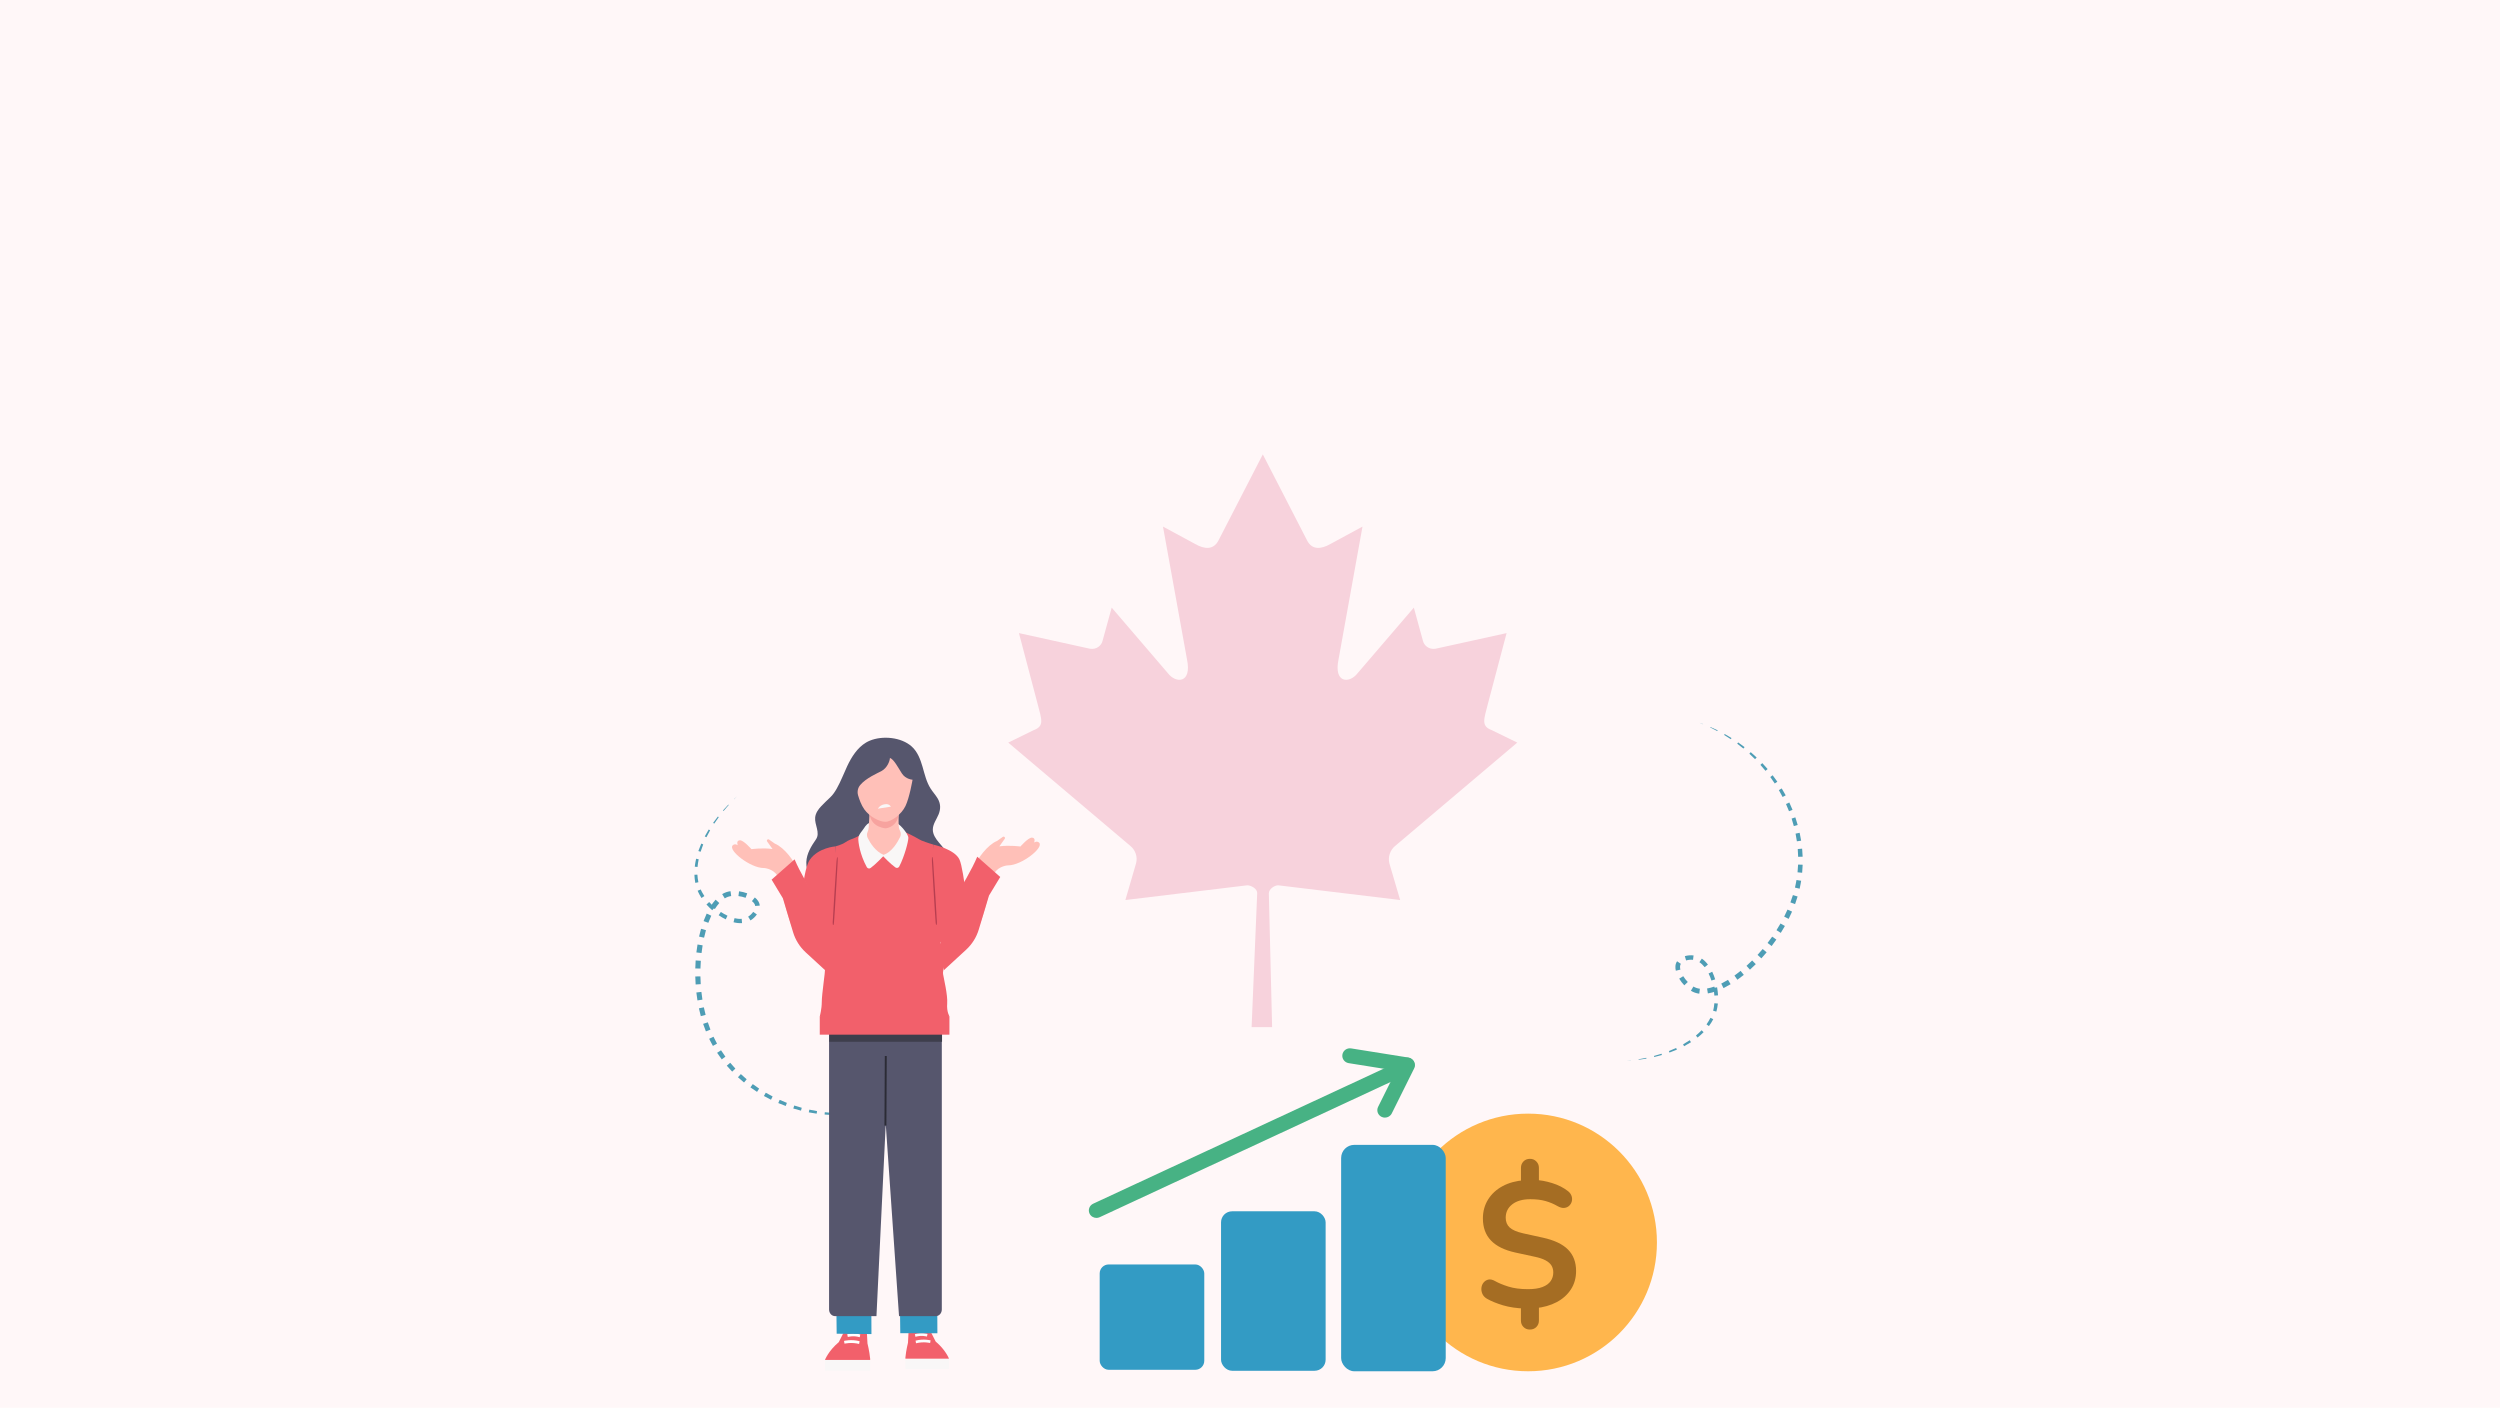 <?xml version="1.0" encoding="UTF-8"?>
<svg id="Layer_1" xmlns="http://www.w3.org/2000/svg" viewBox="0 0 1922.05 1082.35">
  <rect width="1922.05" height="1082.35" fill="#fff7f8"/>
  <g>
    <path d="M970.87,349.35l-34.2,66.4c-3.87,7.23-10.81,6.48-17.78,2.49l-24.77-13.39,18.46,102.07c3.9,18.67-8.57,18.67-14.71,10.61l-43.18-50.38-7.03,25.55c-.77,3.32-4.33,6.91-9.69,6.05l-54.59-12.01,14.33,54.33c3.13,12.13,5.45,17.15-3.09,20.33l-19.47,9.52,94.04,79.57c3.67,3.04,5.62,8.37,4.22,13.3l-8.2,28.16c32.34-3.87,61.42-7.43,93.7-11.32,2.87,0,7.68,2.55,7.65,5.99l-4.3,103.05h15.77s-2.52-102.82-2.52-102.82c0-3.36,4.36-6.22,7.17-6.22,32.4,3.9,61.42,7.45,93.79,11.32l-8.29-28.16c-1.26-4.93.63-10.26,4.3-13.3l94.02-79.57-19.47-9.52c-8.57-3.18-6.17-8.2-3.1-20.33l14.37-54.33-54.62,12.01c-5.36.86-8.89-2.72-9.69-6.05l-7-25.55-43.21,50.38c-6.14,8.06-18.58,8.06-14.68-10.61l18.41-102.07-24.69,13.39c-7,3.99-13.96,4.73-17.77-2.49l-34.18-66.4Z" fill="#f7d2dc"/>
    <g>
      <g>
        <polygon points="685.01 850.32 682.17 851.29 682.13 851.16 685.01 850.32" fill="#4e9db5"/>
        <polygon points="676.34 853.04 670.42 854.51 670.3 853.88 676.24 852.67 676.34 853.04" fill="#4e9db5"/>
        <polygon points="664.43 855.66 658.38 856.51 658.28 855.49 664.31 854.84 664.43 855.66" fill="#4e9db5"/>
        <polygon points="652.3 857.07 646.19 857.31 646.19 855.9 652.24 855.85 652.3 857.07" fill="#4e9db5"/>
        <polygon points="640.07 857.26 633.96 856.89 634.14 855.09 640.15 855.65 640.07 857.26" fill="#4e9db5"/>
        <polygon points="627.86 856.21 621.81 855.2 622.25 853.11 628.17 854.24 627.86 856.21" fill="#4e9db5"/>
        <polygon points="615.82 853.88 609.9 852.24 610.63 849.94 616.4 851.67 615.82 853.88" fill="#4e9db5"/>
        <polygon points="604.07 850.3 598.35 848.05 599.43 845.58 604.97 847.91 604.07 850.3" fill="#4e9db5"/>
        <polygon points="592.75 845.49 587.3 842.62 588.75 840.1 594.01 842.98 592.75 845.49" fill="#4e9db5"/>
        <polygon points="582.02 839.45 576.92 835.99 578.75 833.48 583.66 836.93 582.02 839.45" fill="#4e9db5"/>
        <polygon points="572.02 832.24 567.34 828.21 569.59 825.78 574.06 829.76 572.02 832.24" fill="#4e9db5"/>
        <polygon points="562.91 823.9 558.76 819.31 561.4 817.08 565.37 821.55 562.91 823.9" fill="#4e9db5"/>
        <polygon points="554.89 814.48 551.33 809.41 554.34 807.47 557.71 812.38 554.89 814.48" fill="#4e9db5"/>
        <path d="M548.1,804.13l-1.47-2.73c-.5-.9-.96-1.83-1.42-2.76l3.34-1.59c.43.89.86,1.79,1.33,2.66l1.38,2.64-3.17,1.78Z" fill="#4e9db5"/>
        <polygon points="542.71 792.97 540.57 787.16 544.2 785.97 546.2 791.58 542.71 792.97" fill="#4e9db5"/>
        <polygon points="538.79 781.24 537.34 775.23 541.12 774.43 542.5 780.24 538.79 781.24" fill="#4e9db5"/>
        <polygon points="536.21 769.15 535.37 763.04 539.25 762.6 540.04 768.54 536.21 769.15" fill="#4e9db5"/>
        <polygon points="534.82 756.89 534.55 750.73 538.49 750.65 538.74 756.64 534.82 756.89" fill="#4e9db5"/>
        <polygon points="534.55 744.56 534.83 738.4 538.81 738.68 538.51 744.66 534.55 744.56" fill="#4e9db5"/>
        <polygon points="535.39 732.25 536.27 726.14 540.19 726.79 539.36 732.71 535.39 732.25" fill="#4e9db5"/>
        <polygon points="537.45 720.07 538.98 714.06 542.76 715.14 541.31 720.92 537.45 720.07" fill="#4e9db5"/>
        <polygon points="540.91 708.14 543.31 702.37 546.83 704.02 544.58 709.48 540.91 708.14" fill="#4e9db5"/>
        <path d="M546.32,696.82c1.13-1.79,2.39-3.53,3.84-5.14l2.86,2.58c-1.26,1.4-2.39,2.97-3.42,4.61l-3.28-2.05Z" fill="#4e9db5"/>
        <path d="M555.21,687.41c.97-.59,2-1.09,3.1-1.47,1.1-.39,2.23-.63,3.34-.77l.51,3.74c-1.81.24-3.41.83-4.95,1.78l-2-3.27Z" fill="#4e9db5"/>
        <path d="M568.21,685.24c2.14.3,4.24.82,6.28,1.57l-1.26,3.43c-1.77-.64-3.64-1.08-5.51-1.32l.49-3.68Z" fill="#4e9db5"/>
        <path d="M580.31,689.97c.9.71,1.75,1.55,2.46,2.59.35.52.66,1.09.9,1.72.26.62.35,1.31.44,1.97l-3.52.27c-.07-.34-.08-.67-.23-.99-.13-.32-.3-.65-.52-.96-.44-.64-1.05-1.24-1.74-1.77l2.22-2.82Z" fill="#4e9db5"/>
        <path d="M581.9,703.04c-1.32,1.86-2.98,3.42-4.92,4.61l-1.79-2.9c1.51-.95,2.86-2.23,3.86-3.69l2.85,1.98Z" fill="#4e9db5"/>
        <path d="M570.49,709.71c-2.25.16-4.45-.13-6.54-.66l.77-3.13c1.84.44,3.71.64,5.51.48l.26,3.31Z" fill="#4e9db5"/>
        <path d="M557.96,706.82c-1.9-.92-3.71-1.99-5.44-3.17l1.68-2.51c1.64,1.08,3.34,2.04,5.1,2.86l-1.34,2.82Z" fill="#4e9db5"/>
        <path d="M547.57,699.8c-1.57-1.38-3.05-2.85-4.44-4.41l2.09-1.89c1.33,1.45,2.75,2.82,4.25,4.09l-1.91,2.21Z" fill="#4e9db5"/>
        <path d="M539.31,690.41l-1.59-2.73c-.28-.45-.49-.93-.71-1.42l-.66-1.44,2.37-.99.63,1.31c.21.44.41.88.68,1.28l1.52,2.49-2.25,1.51Z" fill="#4e9db5"/>
        <path d="M534.56,678.77c-.4-2.06-.62-4.15-.68-6.23l2.29-.09c.1,1.97.35,3.92.77,5.83l-2.38.5Z" fill="#4e9db5"/>
        <path d="M534.15,666.32c.23-2.06.59-4.1,1.05-6.11l1.96.43c-.4,1.95-.7,3.92-.88,5.89l-2.14-.21Z" fill="#4e9db5"/>
        <polygon points="536.91 654.29 539.16 648.56 540.65 649.19 538.64 654.85 536.91 654.29" fill="#4e9db5"/>
        <polygon points="541.84 643.04 544.89 637.73 545.95 638.37 543.11 643.69 541.84 643.04" fill="#4e9db5"/>
        <polygon points="548.27 632.64 551.93 627.75 552.59 628.26 549.12 633.22 548.27 632.64" fill="#4e9db5"/>
        <polygon points="555.83 623.07 559.97 618.6 560.26 618.87 556.32 623.48 555.83 623.07" fill="#4e9db5"/>
        <polygon points="564.31 614.35 566.53 612.33 564.4 614.45 564.31 614.35" fill="#4e9db5"/>
      </g>
      <g>
        <polygon points="1306.54 555.67 1309.37 556.68 1309.32 556.8 1306.54 555.67" fill="#4e9db5"/>
        <polygon points="1315.02 558.95 1320.57 561.49 1320.27 562.06 1314.86 559.3 1315.02 558.95" fill="#4e9db5"/>
        <polygon points="1325.97 564.32 1331.22 567.43 1330.67 568.29 1325.55 565.05 1325.97 564.32" fill="#4e9db5"/>
        <polygon points="1336.33 570.79 1341.26 574.41 1340.37 575.51 1335.61 571.78 1336.33 570.79" fill="#4e9db5"/>
        <polygon points="1346 578.27 1350.56 582.37 1349.29 583.66 1344.94 579.47 1346 578.27" fill="#4e9db5"/>
        <polygon points="1354.9 586.7 1358.99 591.26 1357.35 592.63 1353.43 588.05 1354.9 586.7" fill="#4e9db5"/>
        <polygon points="1362.85 596.03 1366.46 601 1364.46 602.35 1361.03 597.4 1362.85 596.03" fill="#4e9db5"/>
        <polygon points="1369.81 606.15 1372.89 611.48 1370.5 612.74 1367.62 607.46 1369.81 606.15" fill="#4e9db5"/>
        <polygon points="1375.66 616.97 1378.13 622.61 1375.42 623.68 1373.11 618.15 1375.66 616.97" fill="#4e9db5"/>
        <polygon points="1380.28 628.39 1382.11 634.28 1379.11 635.09 1377.43 629.34 1380.28 628.39" fill="#4e9db5"/>
        <polygon points="1383.61 640.26 1384.75 646.33 1381.48 646.82 1380.47 640.92 1383.61 640.26" fill="#4e9db5"/>
        <polygon points="1385.52 652.46 1385.91 658.64 1382.46 658.73 1382.14 652.76 1385.52 652.46" fill="#4e9db5"/>
        <polygon points="1385.92 664.82 1385.54 671 1381.98 670.65 1382.41 664.7 1385.92 664.82" fill="#4e9db5"/>
        <path d="M1384.77,677.15l-.55,3.05c-.17,1.02-.39,2.03-.61,3.04l-3.61-.84c.22-.97.44-1.93.62-2.91l.56-2.93,3.59.59Z" fill="#4e9db5"/>
        <polygon points="1382.03 689.24 1380.09 695.11 1376.5 693.78 1378.43 688.15 1382.03 689.24" fill="#4e9db5"/>
        <polygon points="1377.78 700.85 1375.16 706.45 1371.71 704.72 1374.26 699.31 1377.78 700.85" fill="#4e9db5"/>
        <polygon points="1372.27 711.91 1369.1 717.22 1365.8 715.13 1368.88 710 1372.27 711.91" fill="#4e9db5"/>
        <polygon points="1365.7 722.36 1362.07 727.35 1358.94 724.95 1362.48 720.12 1365.7 722.36" fill="#4e9db5"/>
        <polygon points="1358.23 732.17 1354.16 736.81 1351.23 734.12 1355.18 729.62 1358.23 732.17" fill="#4e9db5"/>
        <polygon points="1349.89 741.26 1345.39 745.5 1342.74 742.55 1347.08 738.43 1349.89 741.26" fill="#4e9db5"/>
        <polygon points="1340.68 749.51 1335.74 753.25 1333.46 750.05 1338.2 746.43 1340.68 749.51" fill="#4e9db5"/>
        <polygon points="1330.54 756.67 1325.06 759.69 1323.34 756.2 1328.51 753.33 1330.54 756.67" fill="#4e9db5"/>
        <path d="M1319.25,762.15c-2,.7-4.07,1.27-6.21,1.62l-.62-3.8c1.86-.31,3.72-.83,5.54-1.47l1.29,3.65Z" fill="#4e9db5"/>
        <path d="M1306.43,763.97c-1.12-.14-2.25-.4-3.34-.78-1.1-.38-2.13-.9-3.09-1.48l1.93-3.24c1.56.94,3.18,1.48,4.98,1.69l-.48,3.8Z" fill="#4e9db5"/>
        <path d="M1294.92,757.55c-1.49-1.57-2.81-3.29-3.93-5.15l3.12-1.89c.99,1.6,2.17,3.11,3.49,4.47l-2.68,2.57Z" fill="#4e9db5"/>
        <path d="M1288.41,746.31c-.26-1.12-.4-2.3-.31-3.56.04-.62.16-1.27.37-1.9.19-.65.54-1.24.89-1.81l2.92,1.98c-.16.3-.35.58-.44.91-.1.33-.17.69-.19,1.08-.05.77.05,1.62.26,2.47l-3.49.82Z" fill="#4e9db5"/>
        <path d="M1295.32,735.1c2.19-.63,4.46-.81,6.72-.54l-.41,3.38c-1.77-.2-3.63-.03-5.32.48l-.99-3.32Z" fill="#4e9db5"/>
        <path d="M1308.4,737c1.86,1.28,3.4,2.88,4.7,4.6l-2.55,1.97c-1.17-1.49-2.51-2.82-4.01-3.81l1.86-2.75Z" fill="#4e9db5"/>
        <path d="M1316.39,747.08c.91,1.91,1.66,3.87,2.28,5.87l-2.88.92c-.61-1.86-1.34-3.68-2.21-5.42l2.8-1.37Z" fill="#4e9db5"/>
        <path d="M1320.14,759.04c.36,2.05.61,4.13.72,6.22l-2.81.17c-.14-1.96-.4-3.92-.77-5.85l2.87-.53Z" fill="#4e9db5"/>
        <path d="M1320.74,771.53l-.46,3.13c-.06.52-.2,1.03-.33,1.55l-.39,1.54-2.47-.7.32-1.42c.11-.47.23-.94.27-1.43l.36-2.89,2.7.23Z" fill="#4e9db5"/>
        <path d="M1317.19,783.59c-.97,1.86-2.1,3.63-3.35,5.3l-1.84-1.35c1.15-1.6,2.17-3.28,3.03-5.04l2.17,1.1Z" fill="#4e9db5"/>
        <path d="M1309.75,793.58c-1.46,1.47-3.01,2.84-4.63,4.12l-1.26-1.56c1.53-1.27,2.99-2.62,4.36-4.06l1.54,1.5Z" fill="#4e9db5"/>
        <polygon points="1300.08 801.27 1294.76 804.35 1293.98 802.92 1299.08 799.75 1300.08 801.27" fill="#4e9db5"/>
        <polygon points="1289.22 806.99 1283.52 809.23 1283.09 808.08 1288.63 805.69 1289.22 806.99" fill="#4e9db5"/>
        <polygon points="1277.71 811.11 1271.8 812.65 1271.6 811.84 1277.4 810.12 1277.71 811.11" fill="#4e9db5"/>
        <polygon points="1265.83 813.88 1259.81 814.78 1259.75 814.4 1265.71 813.25 1265.83 813.88" fill="#4e9db5"/>
        <polygon points="1253.76 815.4 1250.77 815.61 1253.75 815.27 1253.76 815.4" fill="#4e9db5"/>
      </g>
    </g>
    <g>
      <g>
        <g>
          <g>
            <rect x="696.09" y="1044.58" width="33.51" height="7.91" fill="#f9f7f7"/>
            <path d="M698.07,1032.36l.55-10.37s3.09-3.14,7.5-3.14,8.49,3.14,8.49,3.14l4.74,9.4c7.72,6.45,10.25,13.18,10.25,13.18h-33.51v-.85c.55-5.72,1.98-11.36,1.98-11.36Z" fill="#f2606b"/>
          </g>
          <path d="M704.26,1032.74c5.95-1.48,10.77-.21,10.82-.2l.39-2.04c-.21-.06-5.23-1.39-11.56.19l.35,2.05Z" fill="#fcfcfc"/>
          <path d="M703.82,1027.76c4.85-1.44,8.77-.18,8.81-.17l.46-2.02c-.18-.06-4.41-1.42-9.7.16l.42,2.03Z" fill="#fcfcfc"/>
        </g>
        <path d="M720.58,1000.95l.11,24.09-28.54-.04-.29-24.2c4.93-.07,22.83.06,28.73.16Z" fill="#339bc4"/>
        <g>
          <g>
            <rect x="634.23" y="1045.53" width="34.76" height="8.21" fill="#f9f7f7"/>
            <path d="M666.93,1032.87l-.57-10.75s-3.2-3.26-7.77-3.26-8.8,3.26-8.8,3.26l-4.92,9.75c-8,6.69-10.63,13.67-10.63,13.67h34.76v-.88c-.57-5.93-2.06-11.79-2.06-11.79Z" fill="#f2606b"/>
          </g>
          <path d="M660.51,1033.26c-6.18-1.54-11.17-.22-11.22-.21l-.4-2.12c.22-.06,5.43-1.44,11.99.2l-.37,2.13Z" fill="#fffffe"/>
          <path d="M660.97,1028.09c-5.03-1.5-9.1-.19-9.14-.18l-.48-2.1c.18-.06,4.57-1.47,10.06.17l-.44,2.11Z" fill="#fffffe"/>
        </g>
        <path d="M669.9,1003.37l.09,22.29-26.74-.26-.26-22.22c4.35-.07,21.7.1,26.91.19Z" fill="#339bc4"/>
        <g>
          <path d="M719.46,1011.87h-28.27l-10.22-147.66-7.13,147.66h-31.82c-2.55,0-4.62-2.28-4.62-5.09v-217.41c0-2.81,2.07-5.09,4.62-5.09h77.44c2.55,0,4.62,2.28,4.62,5.09v217.41c0,2.81-2.07,5.09-4.62,5.09Z" fill="#56566d"/>
          <line x1="681.01" y1="811.89" x2="680.73" y2="865.4" fill="none" stroke="#2b2b35" stroke-miterlimit="10" stroke-width="1.5"/>
          <path d="M642.68,784.41h76.48c2.82,0,5.1,2.29,5.1,5.1v11.45h-86.69v-11.45c0-2.82,2.29-5.1,5.1-5.1Z" fill="#3e3e4c"/>
        </g>
      </g>
      <g>
        <path d="M665.75,570.94c-6.59,3.94-11.07,11.01-14.39,18.07-2.67,5.69-4.87,11.62-7.97,17.11-1.47,2.6-3.05,5.01-5.23,7.03-2.3,2.14-4.62,4.41-6.8,6.68-2.3,2.41-4.3,5.32-4.65,8.63-.59,5.6,4.11,11.77.63,16.84-3.61,5.25-7.2,10.92-7.43,17.49-.25,7.13,3.67,13.93,9.08,18.58,5.4,4.65,12.15,7.44,18.94,9.64,12.22,3.97,25.19,6.3,37.95,4.79,12.76-1.51,25.34-7.17,33.54-17.06,2.69-3.24,5.25-5.97,7.14-9.73,1.89-3.76,2.77-8.22,1.45-12.22-1.16-3.52-3.85-6.28-6.23-9.12-2.38-2.84-4.63-6.15-4.62-9.86.02-4.31,2.91-7.88,4.46-11.73,1.72-4.26,1.6-8.35-.81-12.34-1.58-2.61-3.69-4.88-5.33-7.45-3.22-5.04-4.55-11.01-6.21-16.75-1.66-5.74-3.88-11.62-8.33-15.61-8.07-7.23-22.41-8.52-32.19-4.5-1.04.43-2.04.93-2.99,1.5Z" fill="#56566d"/>
        <path d="M642.39,650.71s-13.27.89-19.81,10.32c-6.54,9.43-7.69,52.32-7.69,52.32,0,0,32.32,8.85,32.12,8.08-.19-.77-4.62-70.72-4.62-70.72Z" fill="#f2606b"/>
        <path d="M717.8,649.42s16.24,3.5,19.87,11.43c3.63,7.93,7.6,50.21,7.6,50.21l-35.01,20.81,7.55-82.44Z" fill="#f2606b"/>
        <g>
          <path d="M630.25,781.4v14.09h99.69v-14.09s-58.17-19.57-99.69,0Z" fill="#f2606b"/>
          <path d="M666.41,638.58s-5.66,4.09-8.76,5.38c-3.1,1.29-5.19,1.85-7.77,3.65-2.58,1.81-7.49,3.1-7.49,3.1,0,0,.34,50.71-1.03,59.92-1.37,9.21-8.01,21.44-8.78,26.08-.77,4.65,1.81,3.87,1.81,7.49s-2.59,20.34-2.59,26.02-1.54,11.17-1.54,11.17h99.69s-2.25-3.44-1.74-9.89c.52-6.46-2.65-19.29-3.17-22.65-.52-3.36,2.84-8.78,1.03-15.24-1.81-6.46-4.39-11.11-4.39-16.27s-3.87-67.92-3.87-67.92c0,0-5.55-1.64-9.39-3.23-2.27-.94-4.63-3.03-15.14-7.62-13.69,4.13-26.86,0-26.86,0Z" fill="#f2606b"/>
          <path d="M720.1,705.55c-.09-1.64-.18-3.28-.27-4.93-.18-3.36-.38-6.71-.59-10.07-.41-6.71-.87-13.42-1.3-20.13-.12-1.86-.23-3.71-.36-5.57-.13-1.88-.22-3.78-.56-5.64-.06-.31-.5-.21-.52.07-.11,1.71.02,3.43.1,5.14.08,1.64.19,3.28.28,4.93.19,3.36.4,6.71.58,10.07.37,6.71.76,13.43,1.22,20.13.13,1.86.25,3.71.38,5.57l.19,2.78c.07.96.1,1.94.34,2.87.1.39.61.26.65-.09.22-1.67-.05-3.46-.14-5.14Z" fill="#b73e50"/>
        </g>
        <path d="M728.96,707.75c1.74-10.13,15.71-35.19,20.61-42.76,2.15-4.67,9.3-15.3,16.99-18.46l4.41-3.11c.98-.69,2.17.51,1.48,1.48l-4.13,5.79c8.07-1.06,16.2.13,16.2.13,0,0,6.12-7.05,8.94-6.84,3.08.24,1.59,3.81,1.59,3.81,0,0,2.1-1.59,3.84.06,3.98,3.77-13.62,17.53-23.84,17.47-1.98-.01-9.53,1.63-11.21,7.86-4.89,18.12-11.47,55.45-26.25,55.53-10.62.05-9.99-13.08-8.64-20.97Z" fill="#ffc0b8"/>
        <g>
          <g>
            <path d="M669.31,632.85c-1.54-.68-3.76,1.71-4.96,3.76-1.2,2.05-4.27,4.79-4.45,7.87-.16,2.9,1.2,12.5,6.52,22.2.58,1.05,1.95,1.36,2.92.66,3.71-2.66,9.7-9.01,9.7-9.01,0,0,5.36,5.74,9.38,8.58.99.7,2.38.37,2.94-.71,4.09-7.91,7.01-19.22,7.01-22.07,0-3.08-7.52-12.14-10.26-11.63-2.74.51-18.81.34-18.81.34Z" fill="#f9f7f7"/>
            <path d="M692.03,643.56c-2.05,4.19-6.48,11.68-12.76,13.67-6.26-2.68-10.25-9.1-12.19-13.03-.74-1.5-.74-3.26.01-4.75.37-.73.69-1.8.8-3.36.1-1.47.22-3.52.33-5.58.22-3.98.41-8.01.41-8.01h22.32s-.13,5.04-.09,9.14c.02,1.98.09,3.74.23,4.6.16.98.51,1.83.87,2.53.79,1.49.81,3.28.06,4.79Z" fill="#ffc0b8"/>
            <path d="M682.66,636.48c-.7.2-1.39.32-2.07.35-1.92-.24-3.71-.8-5.34-1.54-4.29-1.93-6.95-6.3-6.72-11,.05-1.1.09-1.8.09-1.8h22.32s-.04,1.33-.06,3.17c-.08,5.01-3.39,9.46-8.21,10.82Z" fill="#f7a39f"/>
          </g>
          <g>
            <path d="M661.37,603.51c-1.86,2.19-2.47,5.18-1.67,7.93.89,3.07,2.47,7.54,4.81,10.83,3.92,5.53,11.5,9.54,16.13,9.54s12.39-5.61,15.51-12.12c3.12-6.51,5.44-20.23,5.44-20.23,0,0-5.26-.27-8.2-4.81-2.94-4.55-6.06-10.78-9.18-11.94-.18,2.85-2.32,7.75-6.33,9.98-3.22,1.79-11.87,5.35-16.51,10.82Z" fill="#ffc0b8"/>
            <path d="M674.94,621.73l10-1.57s-1.09-2.08-3.86-1.93c-4.52.24-6.14,3.49-6.14,3.49Z" fill="#f9f7f7"/>
          </g>
        </g>
      </g>
      <path d="M721.46,711.7l4.26,34.16,17.1-15.74c4.55-4.19,7.89-9.52,9.67-15.44l7.85-26.11,8.66-14.33-17.67-15.6c-3.96,9.52-11.46,22.14-19.89,36.27,1.24.85-9.98,14.82-9.98,16.79Z" fill="#f2606b"/>
      <path d="M633.28,709.79c-1.74-10.13-15.71-35.19-20.61-42.76-2.15-4.67-9.3-15.3-16.99-18.46l-4.41-3.11c-.98-.69-2.17.51-1.48,1.48l4.13,5.79c-8.07-1.06-16.2.13-16.2.13,0,0-6.12-7.05-8.94-6.84-3.08.24-1.59,3.81-1.59,3.81,0,0-2.1-1.59-3.84.06-3.98,3.77,13.62,17.53,23.84,17.47,1.98-.01,9.53,1.63,11.21,7.86,4.89,18.12,11.47,55.45,26.25,55.53,10.62.05,9.99-13.08,8.64-20.97Z" fill="#ffc0b8"/>
      <path d="M640.42,705.66c.09-1.64.18-3.28.27-4.93.18-3.36.38-6.71.59-10.07.41-6.71.87-13.42,1.3-20.13.12-1.86.23-3.71.36-5.57.13-1.88.22-3.78.56-5.64.06-.31.5-.21.52.07.11,1.71-.02,3.43-.1,5.14-.08,1.64-.19,3.28-.28,4.93-.19,3.36-.4,6.71-.58,10.07-.37,6.71-.76,13.43-1.22,20.13-.13,1.86-.25,3.71-.38,5.57l-.19,2.78c-.07.96-.1,1.94-.34,2.87-.1.39-.61.26-.65-.09-.22-1.67.05-3.46.14-5.14Z" fill="#b73e50"/>
      <path d="M640.77,713.74l-4.26,34.16-17.1-15.74c-4.55-4.19-7.89-9.52-9.67-15.44l-7.85-26.11-8.66-14.33,17.67-15.6c3.96,9.52,11.46,22.14,19.89,36.27-1.24.85,9.98,14.82,9.98,16.79Z" fill="#f2606b"/>
    </g>
    <g>
      <circle cx="1174.84" cy="955.22" r="99.04" fill="#ffb64d"/>
      <path d="M1176.22,1022.19c-2.03,0-3.68-.67-4.97-2-1.29-1.33-1.93-2.97-1.93-4.9v-12.29l3.18,3.04c-6.35-.19-11.99-1.01-16.91-2.48-4.92-1.47-9.09-3.17-12.49-5.11-1.66-1.01-2.81-2.28-3.45-3.8-.64-1.52-.88-3.06-.69-4.62.18-1.56.76-2.92,1.73-4.07.97-1.15,2.19-1.88,3.66-2.21,1.47-.32,3.17.07,5.11,1.17,2.58,1.47,5.96,2.88,10.15,4.21,4.19,1.33,9.22,2,15.12,2,4.6,0,8.33-.55,11.18-1.66,2.85-1.1,4.95-2.62,6.28-4.55,1.33-1.93,2-4.14,2-6.63,0-2.02-.46-3.8-1.38-5.31-.92-1.52-2.44-2.85-4.56-4-2.12-1.15-4.97-2.09-8.56-2.83l-14.63-3.17c-8.38-1.84-14.63-4.92-18.77-9.25-4.14-4.32-6.21-9.98-6.21-16.98,0-5.43,1.33-10.28,4-14.56,2.67-4.28,6.4-7.71,11.18-10.28,4.78-2.58,10.4-4.09,16.84-4.56l-2.76,2.07v-11.59c0-1.93.64-3.57,1.93-4.9,1.29-1.33,2.94-2,4.97-2s3.57.67,4.9,2c1.33,1.34,2,2.97,2,4.9v11.59l-2.9-2.21c3.96.09,8.3.88,13.05,2.35,4.74,1.47,8.81,3.54,12.22,6.21,1.38,1.1,2.3,2.37,2.76,3.8.46,1.43.5,2.81.14,4.14-.37,1.33-1.06,2.46-2.07,3.38-1.01.92-2.28,1.45-3.8,1.59-1.52.14-3.24-.34-5.18-1.45-2.67-1.56-5.66-2.83-8.97-3.8-3.31-.97-7.27-1.45-11.87-1.45-5.89,0-10.51,1.31-13.87,3.93-3.36,2.62-5.04,6.05-5.04,10.28,0,3.13,1.01,5.64,3.04,7.52,2.02,1.89,5.47,3.38,10.35,4.49l15.05,3.31c8.83,1.93,15.32,4.99,19.46,9.18,4.14,4.19,6.21,9.69,6.21,16.5,0,5.34-1.33,10.06-4,14.15-2.67,4.1-6.33,7.36-10.97,9.8-4.65,2.44-10.05,3.98-16.22,4.62l2.62-2.9v12.42c0,1.93-.64,3.57-1.93,4.9-1.29,1.33-2.95,2-4.97,2Z" fill="#a56d23"/>
    </g>
    <g>
      <rect x="845.46" y="972.14" width="80.41" height="80.98" rx="6.9" ry="6.9" fill="#339bc4"/>
      <rect x="938.76" y="931.27" width="80.41" height="122.61" rx="8.49" ry="8.49" fill="#339bc4"/>
      <rect x="1031.09" y="880.19" width="80.41" height="174.07" rx="10.12" ry="10.12" fill="#339bc4"/>
      <path d="M842.97,936.36c-2.19,0-4.29-1.22-5.29-3.29-1.38-2.87-.13-6.3,2.79-7.65l237.75-110.5c2.92-1.35,6.4-.13,7.78,2.74,1.38,2.87.13,6.3-2.79,7.65l-237.75,110.5c-.81.37-1.65.55-2.49.55Z" fill="#47b284"/>
      <path d="M1081.69,824.44c-.31,0-.63-.02-.94-.07l-43.86-7c-3.18-.51-5.35-3.46-4.83-6.59.51-3.13,3.53-5.26,6.7-4.75l43.86,7c3.18.51,5.35,3.46,4.83,6.59-.46,2.82-2.94,4.83-5.76,4.83Z" fill="#47b284"/>
      <path d="M1064.75,859.26c-.86,0-1.74-.19-2.56-.59-2.9-1.39-4.1-4.84-2.68-7.69l17.23-34.64c1.42-2.85,4.93-4.03,7.82-2.64,2.9,1.39,4.1,4.84,2.68,7.69l-17.23,34.64c-1.02,2.04-3.09,3.22-5.25,3.22Z" fill="#47b284"/>
    </g>
  </g>
</svg>